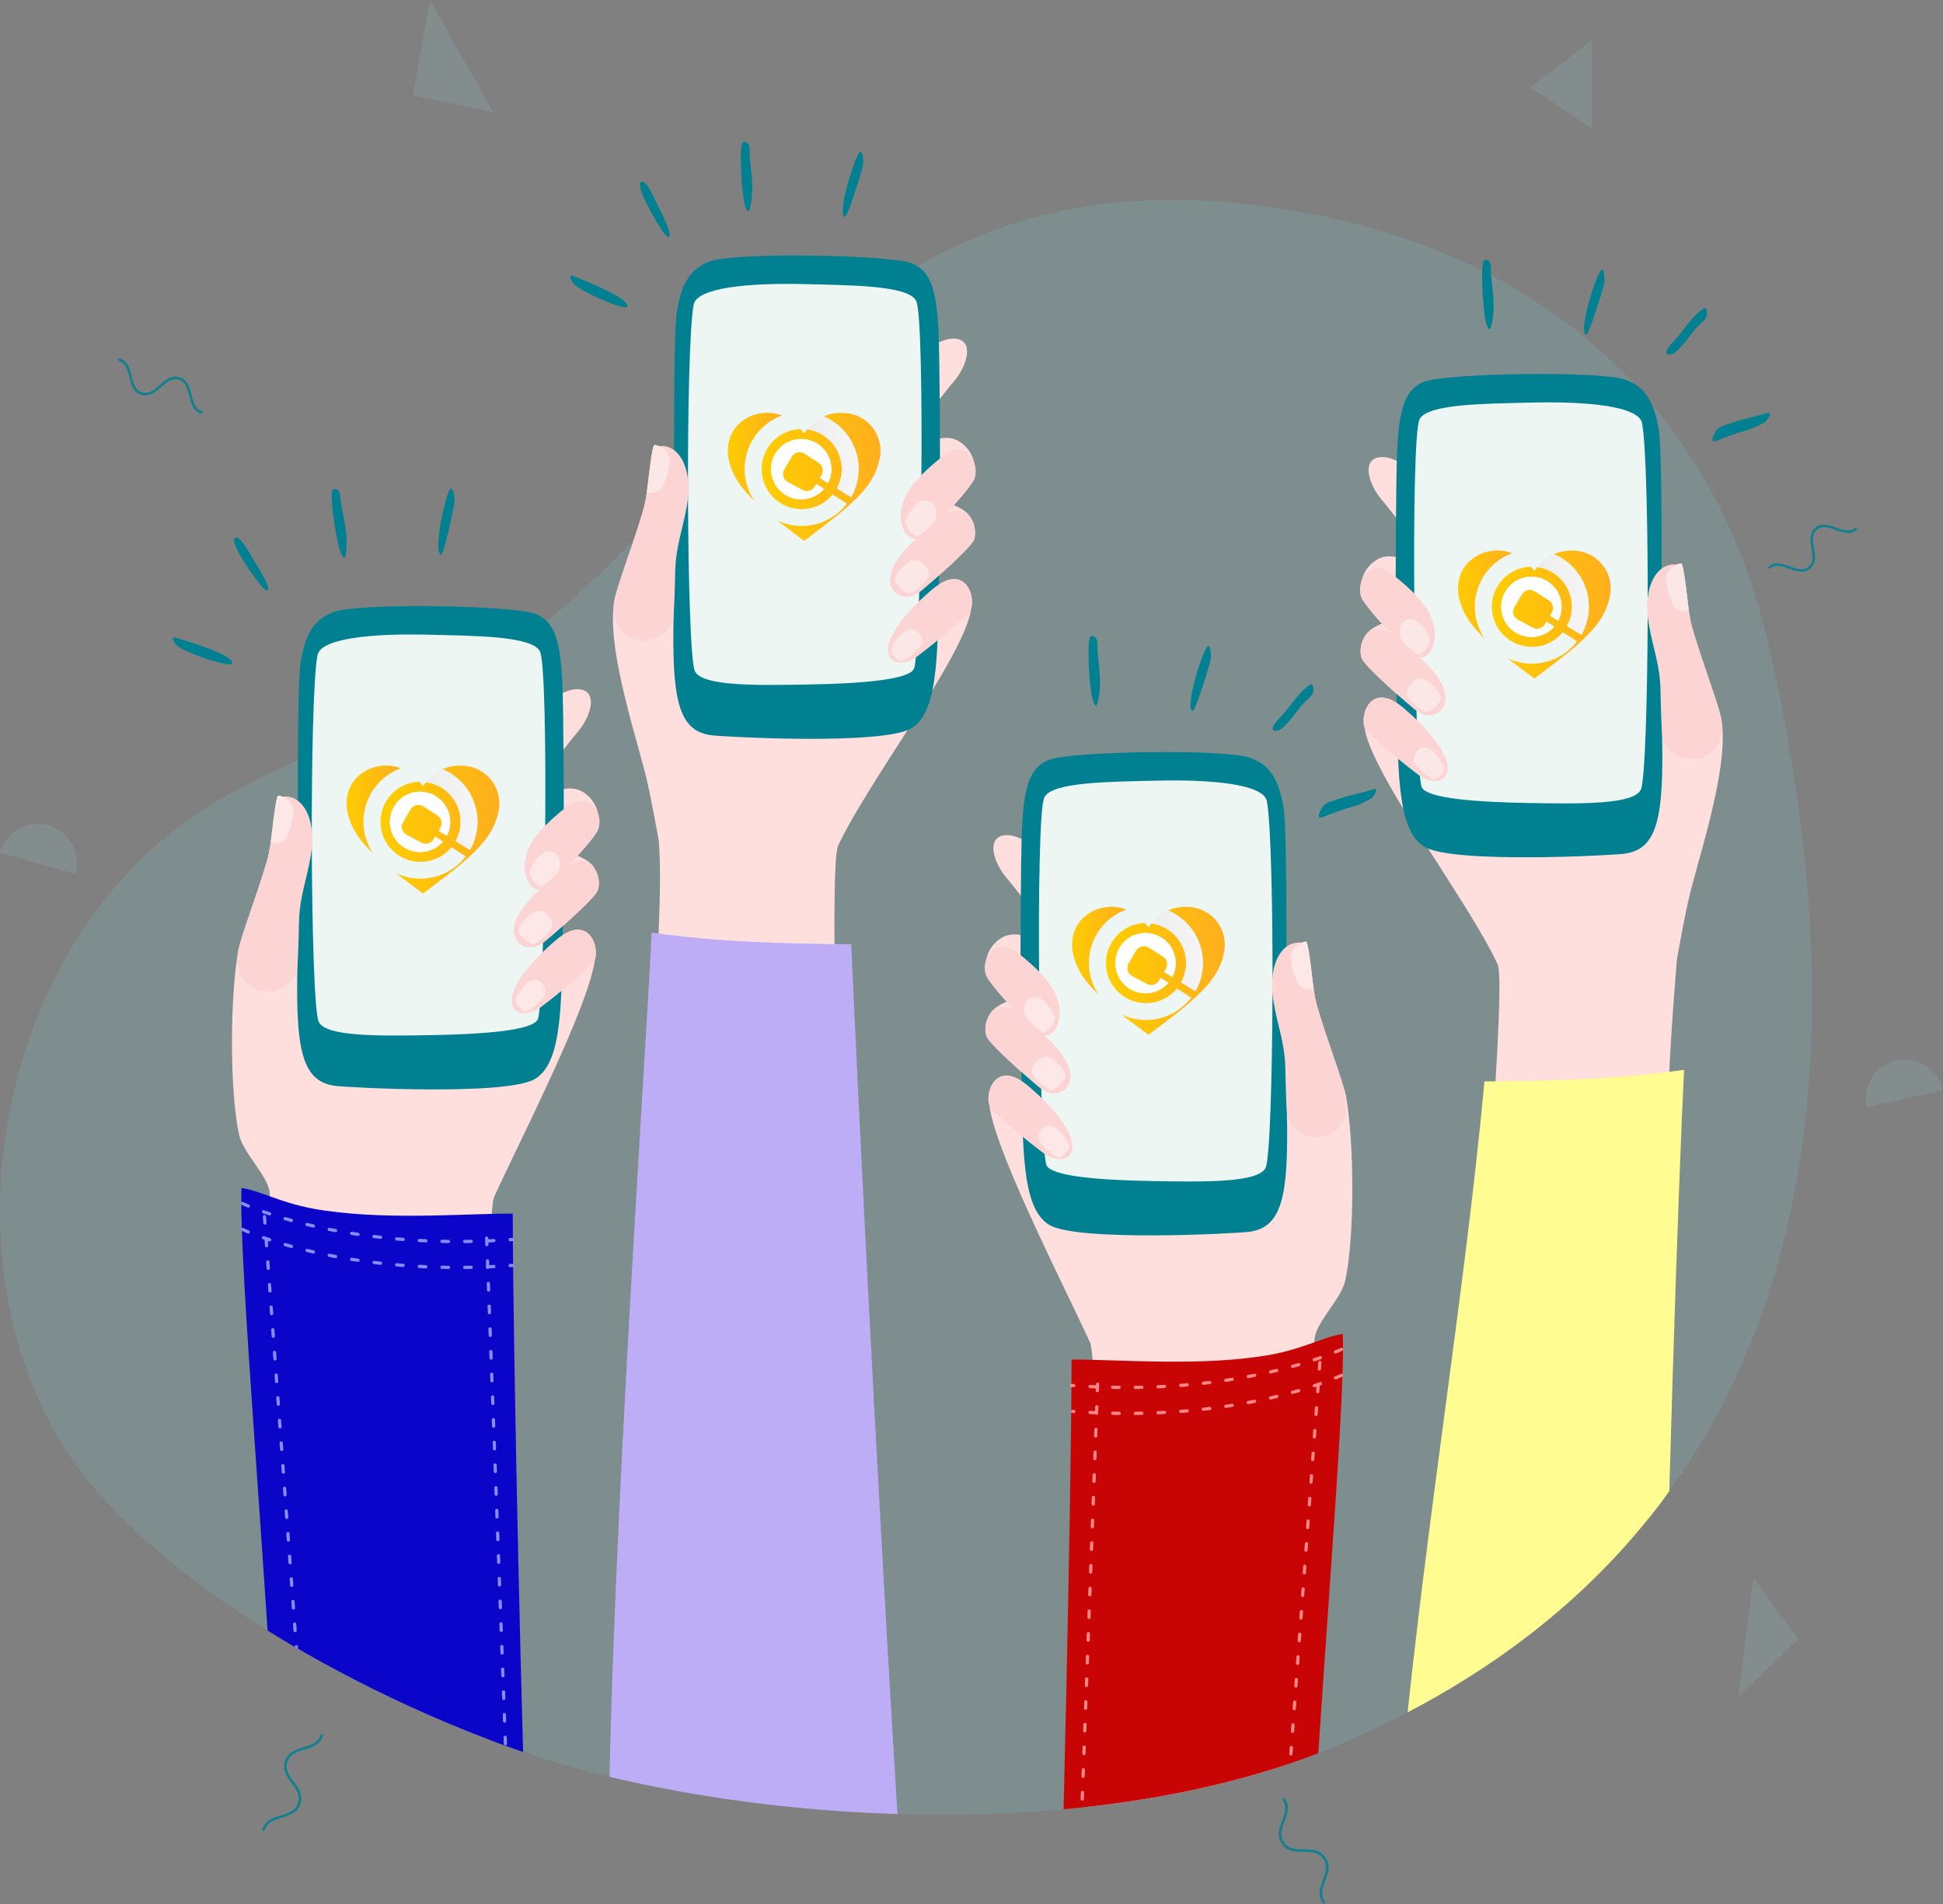 <svg xmlns="http://www.w3.org/2000/svg" xmlns:xlink="http://www.w3.org/1999/xlink" width="599.008" height="587.02" viewBox="0 0 599.008 587.02">
  <rect x="0" y="0" width="599.008" height="587.02" fill="#808080" stroke="none"/>
  <defs>
    <clipPath id="clip-path">
      <path id="Path_2796" data-name="Path 2796" d="M89.76,515.864C54.425,456.42,71.969,367.658,126.8,326.717c27.064-20.207.486-146.307,28.973-164.074,32.585-20.323,275.686-40.081,353.19-23.084,69.327,15.2,91.431,61.119,107.5,130.438,32.462,139.989,13.625,277.258-131.6,339.652-66.612,28.618-161.813,26.483-231.847,8.6C201.376,605.063,118.036,563.432,89.76,515.864Z" transform="translate(-71.422 -133.117)" fill="none"/>
    </clipPath>
    <linearGradient id="linear-gradient" y1="0.5" x2="1" y2="0.5" gradientUnits="objectBoundingBox">
      <stop offset="0.009" stop-color="#ffcd00"/>
      <stop offset="1" stop-color="#ffaf1d"/>
    </linearGradient>
    <linearGradient id="linear-gradient-3" y1="0.5" x2="1" y2="0.5" gradientUnits="objectBoundingBox">
      <stop offset="0.009" stop-color="#ededed"/>
      <stop offset="1" stop-color="#f6f6f6"/>
    </linearGradient>
  </defs>
  <g id="App_-_Illustratie" data-name="App - Illustratie" transform="translate(-244 -1348)">
    <g id="Group_453" data-name="Group 453" transform="translate(172.578 1288.762)">
      <g id="background" transform="translate(71.422 103.005)">
        <path id="Path_2735" data-name="Path 2735" d="M89.76,516.2C54.425,456.754,71.969,367.992,126.8,327.052c27.064-20.207,61.032-28.146,89.519-45.913,32.585-20.323,58.118-49.987,82.621-78.981,49.776-58.9,105.851-79.491,183.355-62.495,69.327,15.2,118.1,61.349,134.173,130.669,32.462,139.989,13.625,277.258-131.6,339.652-66.612,28.618-161.813,26.484-231.847,8.6C201.376,605.4,118.036,563.767,89.76,516.2Z" transform="translate(-71.422 -116.073)" fill="#75d8dd" opacity="0.15"/>
        <g id="Group_414" data-name="Group 414" transform="translate(53.253 0)">
          <g id="Group_410" data-name="Group 410" transform="translate(403.666 36.358)">
            <path id="Path_2736" data-name="Path 2736" d="M1002.818,247.854c-4.065,1.263-8.3,1.973-12.309,3.533a7.332,7.332,0,0,0-2.891,1.417c-.221.251-2.5,3.8-.777,3.706.379-.02,6.5-2.531,8.393-2.978a26.024,26.024,0,0,0,7.438-3.143C1002.51,250.513,1005.418,247.046,1002.818,247.854Z" transform="translate(-915.194 -200.567)" fill="#008091"/>
            <path id="Path_2737" data-name="Path 2737" d="M922.631,171.708c-1.476,1.986-6.671,18.038-4.468,19.627.813.586,4.5-11.685,4.673-12.28.417-1.39,1.267-3.827,1.09-5.2C923.889,173.569,923.74,170.215,922.631,171.708Z" transform="translate(-886.194 -168.255)" fill="#008091"/>
            <path id="Path_2738" data-name="Path 2738" d="M865.858,167.891c.011-1.045-.795-2.273-2.048-1.77s-.471,14.85.478,18.8c1.441,6,2.216-.608,2.37-3.149C866.945,177.04,865.81,172.562,865.858,167.891Z" transform="translate(-863.162 -166.005)" fill="#008091"/>
            <path id="Path_2739" data-name="Path 2739" d="M973.015,191.931c-3.292,2.05-5.974,6.486-8.523,9.359-1.218,1.373-4.852,4.761-1.746,4.793,2.212.023,6.627-6.637,8.043-8.247.73-.83,2.994-2.546,3.183-3.515C974.046,193.94,974.4,191.066,973.015,191.931Z" transform="translate(-904.758 -176.9)" fill="#008091"/>
          </g>
          <g id="Group_411" data-name="Group 411" transform="translate(282.327 152.36)">
            <path id="Path_2740" data-name="Path 2740" d="M792.565,448.861c-4.065,1.263-8.3,1.973-12.309,3.533a7.333,7.333,0,0,0-2.891,1.417c-.221.251-2.5,3.795-.777,3.706.379-.02,6.5-2.531,8.393-2.978a26.035,26.035,0,0,0,7.438-3.143C792.256,451.52,795.164,448.053,792.565,448.861Z" transform="translate(-704.94 -401.573)" fill="#008091"/>
            <path id="Path_2741" data-name="Path 2741" d="M712.378,372.714c-1.476,1.986-6.672,18.038-4.468,19.627.813.586,4.494-11.685,4.673-12.28.417-1.389,1.267-3.827,1.09-5.2C713.636,374.576,713.487,371.221,712.378,372.714Z" transform="translate(-675.941 -369.262)" fill="#008091"/>
            <path id="Path_2742" data-name="Path 2742" d="M655.605,368.9c.011-1.045-.795-2.273-2.048-1.771s-.471,14.851.478,18.8c1.44,6,2.215-.608,2.37-3.149C656.692,378.047,655.556,373.569,655.605,368.9Z" transform="translate(-652.909 -367.011)" fill="#008091"/>
            <path id="Path_2743" data-name="Path 2743" d="M762.762,392.938c-3.291,2.049-5.973,6.486-8.522,9.359-1.218,1.373-4.852,4.761-1.747,4.793,2.212.023,6.628-6.637,8.044-8.247.73-.83,2.994-2.546,3.183-3.515C763.793,394.947,764.15,392.073,762.762,392.938Z" transform="translate(-694.504 -377.907)" fill="#008091"/>
          </g>
          <g id="Group_412" data-name="Group 412" transform="translate(122.524)">
            <path id="Path_2744" data-name="Path 2744" d="M419.224,132.543c-.626-1.038-3.472-8.493-5.36-8.3-2.16.22,2.207,8.191,2.469,8.677.59,1.1,4.429,8.106,5.536,8.344C424.021,141.725,419.486,132.976,419.224,132.543Z" transform="translate(-391.762 -111.984)" fill="#008091"/>
            <path id="Path_2745" data-name="Path 2745" d="M526.631,108.708c-1.476,1.986-6.671,18.038-4.468,19.627.813.586,4.495-11.685,4.673-12.28.417-1.39,1.267-3.827,1.09-5.2C527.889,110.569,527.74,107.215,526.631,108.708Z" transform="translate(-437.587 -105.255)" fill="#008091"/>
            <path id="Path_2746" data-name="Path 2746" d="M469.858,104.891c.011-1.045-.795-2.273-2.048-1.77s-.471,14.85.478,18.8c1.44,6,2.216-.608,2.37-3.149C470.945,114.04,469.81,109.562,469.858,104.891Z" transform="translate(-414.555 -103.005)" fill="#008091"/>
            <path id="Path_2747" data-name="Path 2747" d="M393.566,184c1.244-2.371-13.533-8.258-15.132-8.909-1.289-.524-3.749-1.911-1.55,1.568C378.339,178.961,392.868,185.331,393.566,184Z" transform="translate(-376.005 -133.186)" fill="#008091"/>
          </g>
          <g id="Group_413" data-name="Group 413" transform="translate(0 106.895)">
            <path id="Path_2748" data-name="Path 2748" d="M203.045,322.224c-.716-.978-4.211-8.152-6.075-7.793-2.132.41,2.925,7.964,3.228,8.424.685,1.039,5.13,7.682,6.254,7.821C208.636,330.946,203.344,322.632,203.045,322.224Z" transform="translate(-177.548 -299.304)" fill="#008091"/>
            <path id="Path_2749" data-name="Path 2749" d="M309.006,288.656c-1.294,2.109-5.048,18.558-2.712,19.946.862.511,3.442-12.038,3.568-12.646.292-1.421.923-3.924.624-5.278C310.425,290.4,309.979,287.07,309.006,288.656Z" transform="translate(-223.684 -288.229)" fill="#008091"/>
            <path id="Path_2750" data-name="Path 2750" d="M251.192,290.159c-.081-1.042-.993-2.194-2.2-1.582s.846,14.833,2.142,18.686c1.966,5.846,2.153-.8,2.082-3.346C253.085,299.176,251.557,294.816,251.192,290.159Z" transform="translate(-199.616 -288.304)" fill="#008091"/>
            <path id="Path_2751" data-name="Path 2751" d="M182.014,375.769c1.029-2.472-14.211-7.027-15.862-7.533-1.33-.408-3.9-1.572-1.4,1.7C166.4,372.1,181.437,377.157,182.014,375.769Z" transform="translate(-163.698 -321.836)" fill="#008091"/>
          </g>
        </g>
      </g>
      <g id="hands" transform="translate(71.422 120.382)">
        <g id="Group_451" data-name="Group 451">
          <g id="Group_447" data-name="Group 447">
            <g id="Group_446" data-name="Group 446" clip-path="url(#clip-path)">
              <g id="Group_445" data-name="Group 445" transform="translate(72.99 17.63)">
                <g id="Group_422" data-name="Group 422" transform="translate(346.313 36.526)">
                  <g id="Group_421" data-name="Group 421">
                    <path id="Path_2752" data-name="Path 2752" d="M803.689,323.149a6.5,6.5,0,0,1,1.038-.4c-3.113-3.466-5.8-6.777-6.337-8.115a7.351,7.351,0,0,1-.027-4.76,10.2,10.2,0,0,1,4.856-6.915c3.259-1.967,7.687-.768,12.3,1.482.515.251,2.538-4.819,2.351-4.978-5.545-4.72-9.1-10.06-13.225-14.945-4.3-5.09-6.384-13.021.036-13.161,3.284-.072,7.392,2.406,11.3,5.714,3.155,2.67,70.027,35.971,71.154,34.986.816-.713,1.129-3.2,1.855-4.223,2.079-2.933,3.861-2.171,6.6-3.314a5.173,5.173,0,0,1,1.343-.365c.77-.1,1.676,8.824,2.368,14.389a44.756,44.756,0,0,0,1.095,5.521c2.958,10.188,8.264,24,8.968,28.14,2.574,15.143-7.456,43.5-10.323,56.531-1.21,5.5-2.441,12.212-3.382,17.431-1.787,22.88-4.874,54.453-4.189,172.148.006.98-23.676-1.069-28.834-1.3-7.35-.326-33.548-1.316-33.459-2.5.914-12.1,14.661-159.261,11.2-166.763-8.943-19.378-39.205-58.856-41.035-73.167-1.332-4.246,2.185-14.062,11.884-5.988q1.083-.31,2.154-.639c-5.093-4.342-14.045-12.377-14.907-14.581a8.2,8.2,0,0,1,1.092-6.888C800.112,325.406,801.379,324.286,803.689,323.149Z" transform="translate(-797.981 -245.732)" fill="#ffdede"/>
                    <g id="Group_415" data-name="Group 415" transform="translate(10.969)">
                      <path id="Path_2753" data-name="Path 2753" d="M817.23,321.964c.533,26.009-.228,45.378,8.585,50.75,8.7,5.3,57.889,2.667,61.72,2.151,10.3-1.385,12.175-11.4,11.564-37.627-.489-20.981.536-84.916-1.059-93.494-1.26-6.776-3.174-12.442-10.13-14.987-7.782-2.847-55.06-2.06-62.084.575-7.567,2.839-8.395,12.045-8.633,31.713C816.993,277.566,816.84,302.94,817.23,321.964Z" transform="translate(-816.988 -226.957)" fill="#008091"/>
                      <path id="Path_2754" data-name="Path 2754" d="M828.5,247.383c2.3-4.823,20.161-4.84,34.553-5.192,16.969-.417,32.993,1.06,34.045,6.281,2.582,12.814,2.222,107.509-.358,113.053-2.15,4.618-18.39,4.408-34.748,4.12-15.682-.276-31.19-1.349-32.8-4.859C826.93,355.874,825.619,253.417,828.5,247.383Z" transform="translate(-821.157 -233.371)" fill="#edf6f2"/>
                    </g>
                    <g id="Group_419" data-name="Group 419" transform="translate(0 58.73)">
                      <g id="Group_416" data-name="Group 416" transform="translate(88.518)">
                        <path id="Path_2755" data-name="Path 2755" d="M974.226,376.464c-.7-4.143-6.01-17.952-8.968-28.14-1.731-5.963-2.1-18.974-4.135-19.43-6.445-1.443-11.254,6.348-9.33,17.89,1.274,7.643,3.492,12.737,3.661,20.612.066,3.059.282,14.784.859,15.794C962.052,393.234,976.318,388.768,974.226,376.464Z" transform="translate(-951.364 -328.722)" fill="#fcd4d4"/>
                      </g>
                      <g id="Group_417" data-name="Group 417" transform="translate(1.087 41.04)">
                        <path id="Path_2756" data-name="Path 2756" d="M800.865,410.207c-2.865-2.8.273-16.536,11.352-7.116,5.679,4.829,13.184,12.5,13.543,18.182.295,4.671-4.666,5.693-9.018,2.365A189.177,189.177,0,0,1,800.865,410.207Z" transform="translate(-799.864 -399.835)" fill="#fcd4d4"/>
                      </g>
                      <g id="Group_418" data-name="Group 418" transform="translate(0 1.226)">
                        <path id="Path_2757" data-name="Path 2757" d="M807.186,350.583c-4.046-4.308-8.123-9.11-8.8-10.792-1.741-4.354,2.168-13.084,10.151-6.666,8.853,7.117,13.329,12.816,12.366,19.879-.35,2.561-2,5.468-4.561,5.244,4.761,4.465,9.152,9.565,7.692,14.583-.786,2.7-4.9,5.113-9.391,1.357-4.692-3.928-15.236-13.253-16.174-15.653C797.12,355.082,799.672,346.5,807.186,350.583Z" transform="translate(-797.981 -330.847)" fill="#fcd4d4"/>
                      </g>
                    </g>
                    <g id="Group_420" data-name="Group 420" transform="translate(12.105 58.42)">
                      <path id="Path_2758" data-name="Path 2758" d="M966.052,328.186c.77-.1,1.677,8.824,2.37,14.385-.061.523-3.55.768-4.774-1.4a20.494,20.494,0,0,1-2.213-7.887C961.293,330.592,963.714,328.478,966.052,328.186Z" transform="translate(-879.207 -328.186)" fill="#fce7e7"/>
                      <path id="Path_2759" data-name="Path 2759" d="M830.89,426.676c2.218.909,4.633,4.145,5.149,5.908.4,1.347-2.325,3.849-2.92,3.785-1.991-.214-5.72-4.013-6.053-4.742C825.553,429.758,828.186,425.568,830.89,426.676Z" transform="translate(-822.199 -369.759)" fill="#fce7e7"/>
                      <path id="Path_2760" data-name="Path 2760" d="M824.142,358.326a12.476,12.476,0,0,1,4.227,5.635c.445,1.707-2.619,5.364-3.757,4.878a22.335,22.335,0,0,1-4.852-4.331C817.646,361.5,819.915,356.291,824.142,358.326Z" transform="translate(-818.957 -340.738)" fill="#fce7e7"/>
                      <path id="Path_2761" data-name="Path 2761" d="M828.441,389.932c2.329,1.148,4.615,3.575,5.035,5.583.32,1.535-3.639,4.593-4.279,4.487-2.138-.354-5.541-3.91-5.844-4.748C821.864,393.068,825.6,388.533,828.441,389.932Z" transform="translate(-820.673 -354.186)" fill="#fce7e7"/>
                    </g>
                  </g>
                  <path id="Path_2762" data-name="Path 2762" d="M907.75,598.7c-1.645,32.024-5.672,150.054-6.176,210.362-.008.98-80.331.319-80.215-.866,6.913-70.125,19.034-142.849,24.85-205.924C866.841,602.173,887.434,601.568,907.75,598.7Z" transform="translate(-807.868 -384.164)" fill="#fffc92"/>
                </g>
                <g id="Group_430" data-name="Group 430" transform="translate(114.665)">
                  <g id="Group_429" data-name="Group 429" transform="translate(1.314)">
                    <path id="Path_2763" data-name="Path 2763" d="M504.956,259.857a6.521,6.521,0,0,0-1.038-.4c3.112-3.466,5.8-6.777,6.337-8.115a7.358,7.358,0,0,0,.027-4.761,10.2,10.2,0,0,0-4.857-6.914c-3.259-1.968-7.686-.769-12.3,1.481-.515.252-2.538-4.819-2.352-4.978,5.546-4.72,9.1-10.06,13.225-14.945,4.3-5.09,6.384-13.021-.036-13.161-3.285-.071-7.392,2.406-11.3,5.714-3.154,2.67-70.027,35.97-71.154,34.985-.816-.713-1.128-3.2-1.855-4.223-2.079-2.933-3.861-2.171-6.6-3.314a5.181,5.181,0,0,0-1.344-.365c-.769-.1-1.676,8.825-2.367,14.389a44.845,44.845,0,0,1-1.1,5.521c-2.958,10.188-8.264,24-8.968,28.14-2.574,15.143,7.457,43.5,10.323,56.531,1.211,5.5,2.441,12.212,3.382,17.431,1.788,22.88-3.205,54.453-3.89,172.148-.006.98,23.676-1.069,28.834-1.3,7.35-.325,33.548-1.316,33.459-2.5-.914-12.1-6.582-159.261-3.12-166.763,8.943-19.378,39.205-58.856,41.035-73.167,1.332-4.246-2.185-14.062-11.884-5.987q-1.083-.31-2.154-.639c5.092-4.342,14.045-12.377,14.907-14.581a8.2,8.2,0,0,0-1.092-6.888C508.532,262.114,507.265,260.994,504.956,259.857Z" transform="translate(-398.864 -182.44)" fill="#ffdede"/>
                    <g id="Group_423" data-name="Group 423" transform="translate(18.616)">
                      <path id="Path_2764" data-name="Path 2764" d="M513.131,197.752c-.238-19.668-1.066-28.874-8.633-31.713-7.023-2.635-54.3-3.422-62.084-.575-6.955,2.545-8.87,8.211-10.129,14.987-1.595,8.579-.571,72.513-1.06,93.495-.611,26.222,1.263,36.242,11.564,37.627,3.831.515,53.022,3.15,61.72-2.151,8.813-5.372,8.052-24.741,8.585-50.75C513.484,239.647,513.332,214.274,513.131,197.752Z" transform="translate(-431.122 -163.665)" fill="#008091"/>
                      <path id="Path_2765" data-name="Path 2765" d="M508.611,297.493c-1.612,3.509-17.121,4.582-32.8,4.859-16.359.288-32.6.5-34.748-4.12-2.581-5.544-2.94-100.239-.358-113.053,1.051-5.221,17.075-6.7,34.044-6.281,14.392.353,32.253.369,34.553,5.192C512.178,190.125,510.868,292.583,508.611,297.493Z" transform="translate(-434.426 -170.079)" fill="#edf6f2"/>
                    </g>
                    <g id="Group_427" data-name="Group 427" transform="translate(0.211 58.73)">
                      <g id="Group_424" data-name="Group 424">
                        <path id="Path_2766" data-name="Path 2766" d="M399.437,313.172c.7-4.143,6.011-17.952,8.968-28.14,1.731-5.963,2.1-18.973,4.136-19.429,6.445-1.443,11.254,6.348,9.33,17.89-1.274,7.642-3.492,12.737-3.662,20.611-.066,3.059-.282,14.784-.859,15.794C411.612,329.943,397.345,325.477,399.437,313.172Z" transform="translate(-399.229 -265.431)" fill="#fcd4d4"/>
                      </g>
                      <g id="Group_425" data-name="Group 425" transform="translate(84.594 41.039)">
                        <path id="Path_2767" data-name="Path 2767" d="M570.719,346.915c2.865-2.8-.272-16.536-11.352-7.116-5.679,4.829-13.184,12.5-13.543,18.182-.3,4.672,4.665,5.693,9.017,2.365A189,189,0,0,0,570.719,346.915Z" transform="translate(-545.811 -336.543)" fill="#fcd4d4"/>
                      </g>
                      <g id="Group_426" data-name="Group 426" transform="translate(85.247 1.226)">
                        <path id="Path_2768" data-name="Path 2768" d="M564.08,287.291c4.046-4.307,8.124-9.11,8.8-10.792,1.741-4.355-2.169-13.084-10.151-6.666-8.854,7.118-13.329,12.816-12.366,19.879.349,2.561,2,5.468,4.562,5.244-4.762,4.465-9.152,9.565-7.692,14.583.786,2.7,4.9,5.114,9.392,1.357,4.691-3.928,15.236-13.253,16.175-15.653C574.147,291.791,571.595,283.207,564.08,287.291Z" transform="translate(-546.944 -267.555)" fill="#fcd4d4"/>
                      </g>
                    </g>
                    <g id="Group_428" data-name="Group 428" transform="translate(10.48 58.42)">
                      <path id="Path_2769" data-name="Path 2769" d="M419.393,264.894c-.769-.1-1.676,8.825-2.37,14.385.061.524,3.55.768,4.774-1.4a20.482,20.482,0,0,0,2.212-7.887C424.151,267.3,421.73,265.187,419.393,264.894Z" transform="translate(-417.023 -264.894)" fill="#fce7e7"/>
                      <path id="Path_2770" data-name="Path 2770" d="M552.749,363.384c-2.219.91-4.632,4.145-5.149,5.908-.4,1.348,2.325,3.849,2.92,3.785,1.991-.214,5.72-4.013,6.053-4.742C558.087,366.466,555.453,362.276,552.749,363.384Z" transform="translate(-472.227 -306.467)" fill="#fce7e7"/>
                      <path id="Path_2771" data-name="Path 2771" d="M559.5,295.034a12.472,12.472,0,0,0-4.226,5.635c-.446,1.707,2.618,5.365,3.756,4.878a22.342,22.342,0,0,0,4.853-4.331C565.994,298.2,563.724,293,559.5,295.034Z" transform="translate(-475.469 -277.446)" fill="#fce7e7"/>
                      <path id="Path_2772" data-name="Path 2772" d="M554.449,326.64c-2.329,1.149-4.616,3.575-5.035,5.583-.321,1.536,3.639,4.593,4.279,4.487,2.138-.354,5.541-3.909,5.844-4.748C561.025,329.777,557.287,325.241,554.449,326.64Z" transform="translate(-473.002 -290.895)" fill="#fce7e7"/>
                    </g>
                  </g>
                  <path id="Path_2773" data-name="Path 2773" d="M409.819,525.409c-.916,24.31-12.666,193.171-13.231,278.38-.007.98,89.55.32,89.448-.866-.8-9.275-8.813-144.329-14.678-273.942C450.728,528.881,430.134,528.276,409.819,525.409Z" transform="translate(-396.588 -316.643)" fill="#bdadf7"/>
                </g>
                <g id="Group_444" data-name="Group 444" transform="translate(0 108.093)">
                  <path id="Path_2785" data-name="Path 2785" d="M303.99,447.158a6.526,6.526,0,0,0-1.038-.4c3.112-3.466,5.8-6.777,6.337-8.115a7.356,7.356,0,0,0,.027-4.76,10.2,10.2,0,0,0-4.857-6.915c-3.259-1.967-7.687-.768-12.3,1.482-.516.251-2.538-4.819-2.352-4.977,5.546-4.72,9.1-10.06,13.225-14.945,4.3-5.09,6.384-13.021-.036-13.161-3.285-.072-7.393,2.406-11.3,5.714-3.154,2.67-70.027,35.971-71.154,34.986-.816-.713-1.128-3.2-1.855-4.223-2.079-2.933-3.861-2.171-6.6-3.314a5.181,5.181,0,0,0-1.344-.365c-.769-.1-1.676,8.824-2.367,14.389a44.857,44.857,0,0,1-1.1,5.521c-2.958,10.188-8.264,24-8.968,28.14-2.574,15.143-2.544,43.5.323,56.531,1.211,5.5,8.441,12.212,9.382,17.431,1.788,22.88,8.874,54.453,8.189,172.148-.006.98,23.676-1.069,28.834-1.3,7.35-.325,33.548-1.316,33.458-2.5-.914-12.1-4.661-159.261-1.2-166.763,8.943-19.378,29.205-58.856,31.035-73.167,1.332-4.246-2.186-14.062-11.884-5.987q-1.083-.31-2.154-.639c5.092-4.342,14.044-12.377,14.906-14.581a8.2,8.2,0,0,0-1.091-6.888C307.566,449.415,306.3,448.294,303.99,447.158Z" transform="translate(-197.898 -369.741)" fill="#ffdede"/>
                  <path id="Path_2786" data-name="Path 2786" d="M206.659,679.122c-.916,24.31,7.986,120.25,11.449,196.436.044.979,76.276.32,76.174-.866-.8-9.275-3.97-143.421-4.006-187.666-14.874-.072-40.667,2.29-61.745-1.56C218.024,683.433,212.327,679.922,206.659,679.122Z" transform="translate(-205.192 -499.718)" fill="#0b04c9"/>
                  <g id="Group_438" data-name="Group 438" transform="translate(18.616 0)">
                    <path id="Path_2787" data-name="Path 2787" d="M312.165,385.053c-.238-19.668-1.066-28.874-8.633-31.713-7.024-2.635-54.3-3.422-62.084-.575-6.955,2.545-8.87,8.211-10.129,14.987-1.595,8.579-.571,72.513-1.06,93.494-.611,26.223,1.263,36.242,11.564,37.627,3.831.515,53.022,3.15,61.721-2.151,8.813-5.372,8.052-24.741,8.584-50.75C312.518,426.948,312.365,401.575,312.165,385.053Z" transform="translate(-230.156 -350.966)" fill="#008091"/>
                    <path id="Path_2788" data-name="Path 2788" d="M307.645,484.793c-1.612,3.51-17.122,4.583-32.8,4.859-16.359.288-32.6.5-34.748-4.12-2.581-5.544-2.94-100.239-.358-113.053,1.052-5.221,17.075-6.7,34.045-6.281,14.392.353,32.253.369,34.553,5.192C311.211,377.426,309.9,479.883,307.645,484.793Z" transform="translate(-233.46 -357.38)" fill="#edf6f2"/>
                  </g>
                  <g id="Group_442" data-name="Group 442" transform="translate(0.211 58.73)">
                    <g id="Group_439" data-name="Group 439">
                      <path id="Path_2789" data-name="Path 2789" d="M198.471,500.473c.7-4.143,6.011-17.952,8.968-28.14,1.731-5.963,2.1-18.974,4.136-19.43,6.444-1.443,11.254,6.348,9.33,17.89-1.274,7.643-3.491,12.737-3.661,20.612-.066,3.059-.282,14.784-.859,15.794C210.646,517.243,196.379,512.778,198.471,500.473Z" transform="translate(-198.263 -452.731)" fill="#fcd4d4"/>
                    </g>
                    <g id="Group_440" data-name="Group 440" transform="translate(84.594 41.04)">
                      <path id="Path_2790" data-name="Path 2790" d="M369.753,534.216c2.865-2.8-.272-16.537-11.352-7.116-5.679,4.829-13.185,12.5-13.543,18.182-.3,4.671,4.665,5.693,9.017,2.365A189.14,189.14,0,0,0,369.753,534.216Z" transform="translate(-344.845 -523.844)" fill="#fcd4d4"/>
                    </g>
                    <g id="Group_441" data-name="Group 441" transform="translate(85.247 1.226)">
                      <path id="Path_2791" data-name="Path 2791" d="M363.114,474.592c4.046-4.307,8.124-9.11,8.8-10.792,1.741-4.354-2.169-13.084-10.151-6.666-8.854,7.118-13.329,12.816-12.366,19.879.349,2.561,2,5.468,4.561,5.244-4.762,4.465-9.153,9.565-7.692,14.583.786,2.7,4.9,5.114,9.392,1.357,4.691-3.928,15.235-13.253,16.174-15.653C373.181,479.091,370.629,470.508,363.114,474.592Z" transform="translate(-345.978 -454.855)" fill="#fcd4d4"/>
                    </g>
                  </g>
                  <g id="Group_443" data-name="Group 443" transform="translate(10.48 58.42)">
                    <path id="Path_2792" data-name="Path 2792" d="M218.427,452.2c-.769-.1-1.676,8.824-2.37,14.385.061.523,3.55.768,4.774-1.4a20.491,20.491,0,0,0,2.212-7.887C223.185,454.6,220.765,452.487,218.427,452.2Z" transform="translate(-216.057 -452.195)" fill="rgba(255,255,255,0.44)"/>
                    <path id="Path_2793" data-name="Path 2793" d="M351.783,550.685c-2.218.91-4.632,4.145-5.149,5.908-.4,1.347,2.325,3.849,2.92,3.785,1.991-.214,5.72-4.013,6.053-4.742C357.121,553.767,354.487,549.577,351.783,550.685Z" transform="translate(-271.261 -493.768)" fill="rgba(255,255,255,0.44)"/>
                    <path id="Path_2794" data-name="Path 2794" d="M358.532,482.335a12.469,12.469,0,0,0-4.226,5.635c-.445,1.707,2.618,5.364,3.756,4.878a22.324,22.324,0,0,0,4.852-4.331C365.028,485.5,362.758,480.3,358.532,482.335Z" transform="translate(-274.503 -464.747)" fill="rgba(255,255,255,0.44)"/>
                    <path id="Path_2795" data-name="Path 2795" d="M353.483,513.941c-2.329,1.148-4.616,3.575-5.035,5.583-.321,1.535,3.639,4.593,4.279,4.487,2.138-.354,5.541-3.91,5.844-4.748C360.059,517.077,356.321,512.542,353.483,513.941Z" transform="translate(-272.036 -478.195)" fill="rgba(255,255,255,0.44)"/>
                  </g>
                  <path id="Path_2864" data-name="Path 2864" d="M83.089,359.3,77.04,196.231" transform="translate(0 -1.546)" fill="none" stroke="#868bff" stroke-linecap="round" stroke-width="1" stroke-dasharray="2 5"/>
                  <path id="Path_2868" data-name="Path 2868" d="M83.089,358.676,70.364,186.858" transform="translate(-62 -0.921)" fill="none" stroke="#868bff" stroke-linecap="round" stroke-width="1" stroke-dasharray="2 5"/>
                </g>
                <g id="Group_514" data-name="Group 514" transform="translate(230.646 153.094)">
                  <path id="Path_2785-2" data-name="Path 2785" d="M202.143,447.158a6.526,6.526,0,0,1,1.038-.4c-3.112-3.466-5.8-6.777-6.337-8.115a7.356,7.356,0,0,1-.027-4.76,10.2,10.2,0,0,1,4.857-6.915c3.259-1.967,7.687-.768,12.3,1.482.516.251,2.538-4.819,2.352-4.977-5.546-4.72-9.1-10.06-13.225-14.945-4.3-5.09-6.384-13.021.036-13.161,3.285-.072,7.393,2.406,11.3,5.714,3.154,2.67,70.027,35.971,71.154,34.986.816-.713,1.128-3.2,1.855-4.223,2.079-2.933,3.861-2.171,6.6-3.314a5.181,5.181,0,0,1,1.344-.365c.769-.1,1.676,8.824,2.367,14.389a44.857,44.857,0,0,0,1.1,5.521c2.958,10.188,8.264,24,8.968,28.14,2.574,15.143,2.544,43.5-.323,56.531-1.211,5.5-8.441,12.212-9.382,17.431-1.788,22.88-8.874,54.453-8.189,172.148.006.98-23.676-1.069-28.834-1.3-7.35-.325-33.548-1.316-33.458-2.5.914-12.1,4.661-159.261,1.2-166.763-8.943-19.378-29.205-58.856-31.035-73.167-1.332-4.246,2.186-14.062,11.884-5.987q1.083-.31,2.154-.639c-5.092-4.342-14.044-12.377-14.906-14.581a8.2,8.2,0,0,1,1.091-6.888C198.567,449.415,199.834,448.294,202.143,447.158Z" transform="translate(-196.435 -369.741)" fill="#ffdede"/>
                  <path id="Path_2786-2" data-name="Path 2786" d="M294.217,679.122c.916,24.31-7.986,120.25-11.449,196.436-.044.979-76.276.32-76.174-.866.8-9.275,3.97-143.421,4.006-187.666,14.874-.072,40.667,2.29,61.745-1.56C282.851,683.433,288.549,679.922,294.217,679.122Z" transform="translate(-183.885 -499.719)" fill="#c90404"/>
                  <g id="Group_438-2" data-name="Group 438" transform="translate(10.969 0)">
                    <path id="Path_2787-2" data-name="Path 2787" d="M230.361,385.053c.238-19.668,1.066-28.874,8.633-31.713,7.024-2.635,54.3-3.422,62.084-.575,6.955,2.545,8.87,8.211,10.129,14.987,1.595,8.579.571,72.513,1.06,93.494.611,26.223-1.263,36.242-11.564,37.627-3.831.515-53.022,3.15-61.72-2.151-8.813-5.372-8.052-24.741-8.584-50.75C230.008,426.948,230.16,401.575,230.361,385.053Z" transform="translate(-230.156 -350.966)" fill="#008091"/>
                    <path id="Path_2788-2" data-name="Path 2788" d="M240.309,484.793c1.612,3.51,17.122,4.583,32.8,4.859,16.359.288,32.6.5,34.748-4.12,2.581-5.544,2.94-100.239.358-113.052-1.052-5.221-17.075-6.7-34.045-6.281-14.392.353-32.253.369-34.553,5.192C236.742,377.426,238.053,479.883,240.309,484.793Z" transform="translate(-232.279 -357.38)" fill="#edf6f2"/>
                  </g>
                  <g id="Group_442-2" data-name="Group 442" transform="translate(0 58.73)">
                    <g id="Group_439-2" data-name="Group 439" transform="translate(88.518)">
                      <path id="Path_2789-2" data-name="Path 2789" d="M221.126,500.473c-.7-4.143-6.011-17.952-8.968-28.14-1.731-5.963-2.1-18.974-4.136-19.429-6.444-1.443-11.254,6.348-9.329,17.89,1.274,7.643,3.491,12.737,3.661,20.612.066,3.059.282,14.784.859,15.794C208.951,517.243,223.217,512.777,221.126,500.473Z" transform="translate(-198.263 -452.731)" fill="#fcd4d4"/>
                    </g>
                    <g id="Group_440-2" data-name="Group 440" transform="translate(1.087 41.04)">
                      <path id="Path_2790-2" data-name="Path 2790" d="M345.846,534.216c-2.865-2.8.272-16.537,11.352-7.116,5.679,4.829,13.185,12.5,13.543,18.182.3,4.671-4.665,5.693-9.017,2.365A189.14,189.14,0,0,1,345.846,534.216Z" transform="translate(-344.845 -523.844)" fill="#fcd4d4"/>
                    </g>
                    <g id="Group_441-2" data-name="Group 441" transform="translate(0 1.226)">
                      <path id="Path_2791-2" data-name="Path 2791" d="M355.183,474.592c-4.046-4.307-8.124-9.11-8.8-10.792-1.741-4.354,2.169-13.084,10.151-6.666,8.854,7.118,13.329,12.816,12.366,19.879-.349,2.561-2,5.468-4.561,5.244,4.762,4.465,9.153,9.565,7.692,14.583-.786,2.7-4.9,5.114-9.392,1.357-4.691-3.928-15.235-13.253-16.174-15.653C345.117,479.091,347.669,470.508,355.183,474.592Z" transform="translate(-345.978 -454.855)" fill="#fcd4d4"/>
                    </g>
                  </g>
                  <g id="Group_443-2" data-name="Group 443" transform="translate(12.106 58.42)">
                    <path id="Path_2792-2" data-name="Path 2792" d="M220.68,452.2c.769-.1,1.676,8.824,2.37,14.385-.061.523-3.55.768-4.774-1.4a20.491,20.491,0,0,1-2.212-7.887C215.921,454.6,218.342,452.487,220.68,452.2Z" transform="translate(-133.836 -452.195)" fill="rgba(255,255,255,0.44)"/>
                    <path id="Path_2793-2" data-name="Path 2793" d="M350.863,550.685c2.218.91,4.632,4.145,5.149,5.908.4,1.347-2.325,3.849-2.92,3.785-1.991-.214-5.72-4.013-6.053-4.742C345.525,553.767,348.159,549.577,350.863,550.685Z" transform="translate(-342.171 -493.768)" fill="rgba(255,255,255,0.44)"/>
                    <path id="Path_2794-2" data-name="Path 2794" d="M359.447,482.335a12.469,12.469,0,0,1,4.226,5.635c.445,1.707-2.618,5.364-3.756,4.878a22.324,22.324,0,0,1-4.852-4.331C352.951,485.5,355.22,480.3,359.447,482.335Z" transform="translate(-354.262 -464.747)" fill="rgba(255,255,255,0.44)"/>
                    <path id="Path_2795-2" data-name="Path 2795" d="M353.855,513.941c2.329,1.148,4.616,3.575,5.035,5.583.321,1.535-3.639,4.593-4.279,4.487-2.138-.354-5.541-3.91-5.844-4.748C347.279,517.077,351.016,512.542,353.855,513.941Z" transform="translate(-346.087 -478.195)" fill="rgba(255,255,255,0.44)"/>
                  </g>
                  <path id="Path_2864-2" data-name="Path 2864" d="M77.04,359.3l6.049-163.069" transform="translate(-48.33 -1.546)" fill="none" stroke="#f38787" stroke-linecap="round" stroke-width="1" stroke-dasharray="2 5"/>
                  <path id="Path_2868-2" data-name="Path 2868" d="M70.364,358.642,83.089,186.858" transform="translate(20.346 -0.888)" fill="none" stroke="#f38787" stroke-linecap="round" stroke-width="1" stroke-dasharray="2 5"/>
                </g>
              </g>
            </g>
          </g>
          <g id="Group_448" data-name="Group 448" transform="translate(449.489 108.596)">
            <path id="Path_2797" data-name="Path 2797" d="M893.57,321.34a13.581,13.581,0,0,0-6.1,1.077,17.745,17.745,0,0,1,1.892.926,17.566,17.566,0,0,1,6.593,23.952l-4.432-2.7a12.324,12.324,0,0,0-9.137-18.177c-.311.381-.614.776-.9,1.2-.4-.469-.751-.9-1.091-1.31a12.341,12.341,0,1,0,9.859,20.168l4.388,2.812A17.564,17.564,0,0,1,873.18,354.5c2.72,2.117,5.523,4.155,8.281,6.282,5.847-4.5,11.722-8.589,16.721-13.743,3.207-3.306,5.713-7.052,6.575-11.7A11.642,11.642,0,0,0,893.57,321.34Zm-4.743,21.592-2.51-1.535.533-.908a2.845,2.845,0,0,0-1.013-3.894l-4.333-2.79a2.845,2.845,0,0,0-3.894,1.013l-2.3,3.905a2.845,2.845,0,0,0,1.012,3.894l4.552,2.424a2.846,2.846,0,0,0,3.894-1.012l.464-.791,2.356,1.509a9.3,9.3,0,1,1-7.038-15.383l.005.005a9.3,9.3,0,0,1,8.27,13.562Z" transform="translate(-857.932 -321.306)" fill="url(#linear-gradient)"/>
            <path id="Path_2798" data-name="Path 2798" d="M857.765,329.921A17.492,17.492,0,0,1,867,322.11a13.076,13.076,0,0,0-10.981.85c-5.012,2.939-6.915,8.5-4.988,14.506a21.829,21.829,0,0,0,4.129,7.384c1.047,1.248,2.155,2.425,3.305,3.551A17.563,17.563,0,0,1,857.765,329.921Z" transform="translate(-850.286 -321.29)" fill="url(#linear-gradient)"/>
            <path id="Path_2799" data-name="Path 2799" d="M892.66,327.216a12.324,12.324,0,0,1,9.137,18.177l4.432,2.7a17.54,17.54,0,0,0-8.485-24.878A13.68,13.68,0,0,0,892.66,327.216Z" transform="translate(-868.206 -322.105)" fill="url(#linear-gradient-3)"/>
            <path id="Path_2800" data-name="Path 2800" d="M886.928,336.294a9.309,9.309,0,0,0-4.261-1.033l-.005-.005a9.3,9.3,0,1,0,7.038,15.383l-2.356-1.509-.464.791a2.845,2.845,0,0,1-3.894,1.012l-4.552-2.424a2.846,2.846,0,0,1-1.012-3.894l2.3-3.905a2.845,2.845,0,0,1,3.894-1.013l4.334,2.79a2.845,2.845,0,0,1,1.013,3.894l-.533.908,2.51,1.535A9.3,9.3,0,0,0,886.928,336.294Z" transform="translate(-860.042 -327.196)" fill="#fff"/>
          </g>
          <g id="Group_449" data-name="Group 449" transform="translate(224.378 66.145)">
            <path id="Path_2801" data-name="Path 2801" d="M503.5,247.782a13.584,13.584,0,0,0-6.1,1.077,17.851,17.851,0,0,1,1.892.926,17.567,17.567,0,0,1,6.593,23.952l-4.432-2.7a12.324,12.324,0,0,0-9.137-18.177c-.31.381-.614.776-.9,1.2-.4-.468-.752-.9-1.092-1.31a12.341,12.341,0,1,0,9.86,20.168l4.388,2.812a17.563,17.563,0,0,1-21.457,5.211c2.719,2.118,5.523,4.155,8.281,6.282,5.847-4.5,11.721-8.588,16.721-13.742,3.207-3.306,5.713-7.052,6.575-11.7A11.642,11.642,0,0,0,503.5,247.782Zm-4.743,21.592-2.51-1.535.533-.908a2.846,2.846,0,0,0-1.012-3.894l-4.334-2.79a2.846,2.846,0,0,0-3.894,1.013l-2.3,3.905a2.845,2.845,0,0,0,1.013,3.894l4.551,2.424a2.846,2.846,0,0,0,3.894-1.013l.465-.791,2.356,1.509a9.3,9.3,0,1,1-7.038-15.383l.006.006a9.3,9.3,0,0,1,8.269,13.561Z" transform="translate(-467.865 -247.748)" fill="url(#linear-gradient)"/>
            <path id="Path_2802" data-name="Path 2802" d="M467.7,256.363a17.489,17.489,0,0,1,9.23-7.811,13.076,13.076,0,0,0-10.981.85c-5.012,2.939-6.916,8.5-4.989,14.506a21.818,21.818,0,0,0,4.13,7.384c1.047,1.248,2.154,2.425,3.305,3.552A17.561,17.561,0,0,1,467.7,256.363Z" transform="translate(-460.22 -247.732)" fill="url(#linear-gradient)"/>
            <path id="Path_2803" data-name="Path 2803" d="M502.593,253.658a12.325,12.325,0,0,1,9.137,18.177l4.432,2.7a17.567,17.567,0,0,0-6.593-23.952,17.849,17.849,0,0,0-1.892-.926A13.681,13.681,0,0,0,502.593,253.658Z" transform="translate(-478.139 -248.547)" fill="url(#linear-gradient-3)"/>
            <path id="Path_2804" data-name="Path 2804" d="M496.861,262.736a9.3,9.3,0,0,0-4.26-1.032l-.006-.006a9.3,9.3,0,1,0,7.038,15.383l-2.356-1.509-.465.791a2.846,2.846,0,0,1-3.894,1.013l-4.551-2.424a2.845,2.845,0,0,1-1.013-3.894l2.3-3.905a2.846,2.846,0,0,1,3.894-1.013l4.334,2.79a2.846,2.846,0,0,1,1.012,3.894l-.533.908,2.51,1.534A9.3,9.3,0,0,0,496.861,262.736Z" transform="translate(-469.975 -253.638)" fill="#fff"/>
          </g>
          <g id="Group_450" data-name="Group 450" transform="translate(106.868 174.897)">
            <path id="Path_2805" data-name="Path 2805" d="M299.884,436.225a13.58,13.58,0,0,0-6.1,1.077,17.542,17.542,0,0,1,8.485,24.878l-4.431-2.7A12.324,12.324,0,0,0,288.7,441.3c-.31.381-.613.776-.9,1.2-.4-.468-.752-.9-1.091-1.31a12.341,12.341,0,1,0,9.859,20.168l4.388,2.812a17.564,17.564,0,0,1-21.457,5.211c2.719,2.117,5.524,4.155,8.282,6.282,5.847-4.5,11.721-8.589,16.721-13.743,3.206-3.306,5.713-7.052,6.574-11.7A11.642,11.642,0,0,0,299.884,436.225Zm-4.742,21.592-2.511-1.535.533-.908a2.846,2.846,0,0,0-1.013-3.894l-4.333-2.79a2.845,2.845,0,0,0-3.894,1.013l-2.3,3.905a2.846,2.846,0,0,0,1.013,3.894l4.551,2.424a2.846,2.846,0,0,0,3.894-1.012l.465-.791,2.356,1.509a9.3,9.3,0,1,1-7.038-15.383l.005.005a9.3,9.3,0,0,1,8.27,13.562Z" transform="translate(-264.246 -436.191)" fill="url(#linear-gradient)"/>
            <path id="Path_2806" data-name="Path 2806" d="M264.08,444.806A17.49,17.49,0,0,1,273.31,437a13.077,13.077,0,0,0-10.982.85c-5.012,2.939-6.915,8.5-4.988,14.506a21.822,21.822,0,0,0,4.129,7.384c1.047,1.248,2.154,2.425,3.305,3.552A17.562,17.562,0,0,1,264.08,444.806Z" transform="translate(-256.601 -436.175)" fill="url(#linear-gradient)"/>
            <path id="Path_2807" data-name="Path 2807" d="M298.974,442.1a12.324,12.324,0,0,1,9.138,18.177l4.431,2.7a17.542,17.542,0,0,0-8.485-24.878A13.682,13.682,0,0,0,298.974,442.1Z" transform="translate(-274.52 -436.99)" fill="url(#linear-gradient-3)"/>
            <path id="Path_2808" data-name="Path 2808" d="M293.242,451.179a9.3,9.3,0,0,0-4.26-1.033l-.005-.005a9.3,9.3,0,1,0,7.038,15.383l-2.356-1.509-.465.791a2.846,2.846,0,0,1-3.894,1.012l-4.551-2.424a2.846,2.846,0,0,1-1.013-3.894l2.3-3.905a2.845,2.845,0,0,1,3.894-1.013l4.333,2.79a2.846,2.846,0,0,1,1.013,3.894l-.533.908,2.511,1.534A9.3,9.3,0,0,0,293.242,451.179Z" transform="translate(-266.357 -442.081)" fill="#fff"/>
          </g>
        </g>
        <g id="Group_452" data-name="Group 452" transform="translate(330.522 218.444)">
          <path id="Path_2809" data-name="Path 2809" d="M687.427,511.682a13.581,13.581,0,0,0-6.1,1.078,17.8,17.8,0,0,1,1.892.926,17.567,17.567,0,0,1,6.593,23.952l-4.431-2.7a12.324,12.324,0,0,0-9.138-18.177c-.31.381-.613.776-.9,1.2-.4-.468-.752-.9-1.092-1.31a12.341,12.341,0,1,0,9.86,20.168l4.388,2.812a17.563,17.563,0,0,1-21.457,5.211c2.719,2.118,5.523,4.155,8.281,6.282,5.847-4.5,11.721-8.588,16.721-13.743,3.207-3.306,5.713-7.052,6.575-11.7A11.641,11.641,0,0,0,687.427,511.682Zm-4.743,21.593-2.511-1.535.533-.908a2.845,2.845,0,0,0-1.012-3.894l-4.334-2.79a2.846,2.846,0,0,0-3.894,1.013l-2.3,3.905a2.845,2.845,0,0,0,1.013,3.894l4.551,2.424a2.846,2.846,0,0,0,3.894-1.013l.465-.791,2.356,1.509a9.3,9.3,0,1,1-7.038-15.383l.006.006a9.3,9.3,0,0,1,8.27,13.562Z" transform="translate(-651.789 -511.648)" fill="url(#linear-gradient)"/>
          <path id="Path_2810" data-name="Path 2810" d="M651.623,520.263a17.489,17.489,0,0,1,9.23-7.811,13.076,13.076,0,0,0-10.981.85c-5.012,2.939-6.916,8.5-4.988,14.506a21.819,21.819,0,0,0,4.13,7.384c1.047,1.248,2.154,2.425,3.305,3.552A17.561,17.561,0,0,1,651.623,520.263Z" transform="translate(-644.143 -511.632)" fill="url(#linear-gradient)"/>
          <path id="Path_2811" data-name="Path 2811" d="M686.517,517.558a12.324,12.324,0,0,1,9.138,18.177l4.431,2.7a17.567,17.567,0,0,0-6.593-23.952,17.84,17.84,0,0,0-1.892-.926A13.683,13.683,0,0,0,686.517,517.558Z" transform="translate(-662.063 -512.447)" fill="url(#linear-gradient-3)"/>
          <path id="Path_2812" data-name="Path 2812" d="M680.785,526.636a9.3,9.3,0,0,0-4.26-1.032l-.006-.006a9.3,9.3,0,1,0,7.038,15.383l-2.356-1.509-.464.791a2.846,2.846,0,0,1-3.894,1.013l-4.551-2.424a2.845,2.845,0,0,1-1.013-3.894l2.3-3.905a2.846,2.846,0,0,1,3.894-1.013l4.334,2.79a2.846,2.846,0,0,1,1.012,3.894l-.533.908,2.511,1.535A9.3,9.3,0,0,0,680.785,526.636Z" transform="translate(-653.899 -517.538)" fill="#fff"/>
        </g>
      </g>
      <path id="Path_2867" data-name="Path 2867" d="M146.148,438.27s31.08,14.94,83.22,11.119" fill="none" stroke="#868bff" stroke-linecap="round" stroke-width="1" stroke-dasharray="2 5"/>
      <path id="Path_2871" data-name="Path 2871" d="M229.033,438.27s-30.955,14.94-82.885,11.119" transform="translate(255.95 45)" fill="none" stroke="#ff8686" stroke-linecap="round" stroke-width="1" stroke-dasharray="2 5"/>
      <path id="Path_2869" data-name="Path 2869" d="M146.148,438.27s31.08,14.94,83.22,11.119" transform="translate(0 -8)" fill="none" stroke="#868bff" stroke-linecap="round" stroke-width="1" stroke-dasharray="2 5"/>
      <path id="Path_2870" data-name="Path 2870" d="M229.368,438.27s-31.08,14.94-83.22,11.119" transform="translate(255.615 37)" fill="none" stroke="#ff8686" stroke-linecap="round" stroke-width="1" stroke-dasharray="2 5"/>
    </g>
    <path id="Path_2710" data-name="Path 2710" d="M288.667,541.028a.391.391,0,0,1-.273.014c-2.52-.8-3.117-3.188-3.695-5.5-.549-2.2-1.068-4.275-3.168-4.939s-3.718.737-5.431,2.22c-1.8,1.559-3.666,3.172-6.185,2.375s-3.118-3.188-3.7-5.5c-.549-2.2-1.068-4.275-3.169-4.939a.394.394,0,1,1,.238-.752c2.52.8,3.118,3.187,3.7,5.5.549,2.2,1.068,4.275,3.168,4.939s3.719-.737,5.432-2.22c1.8-1.559,3.665-3.172,6.185-2.376s3.117,3.188,3.7,5.5c.549,2.2,1.068,4.275,3.167,4.939a.394.394,0,0,1,.035.738Z" transform="translate(17.617 934.492)" fill="#138090"/>
    <path id="Path_2711" data-name="Path 2711" d="M737.594,1500.131a.394.394,0,0,1-.535-.484c.938-2.82,3.383-3.551,5.748-4.259,2.272-.679,4.418-1.322,5.227-3.753s-.525-4.23-1.936-6.136c-1.469-1.983-2.989-4.034-2.05-6.854s3.384-3.55,5.748-4.258c2.272-.679,4.418-1.321,5.226-3.751a.394.394,0,1,1,.748.249c-.938,2.819-3.383,3.551-5.748,4.257-2.272.68-4.417,1.322-5.226,3.752s.524,4.23,1.936,6.136c1.469,1.984,2.989,4.034,2.05,6.854s-3.384,3.551-5.748,4.259c-2.272.679-4.418,1.322-5.227,3.752A.391.391,0,0,1,737.594,1500.131Z" transform="translate(-412.178 412.299)" fill="#138090"/>
    <path id="Path_2815" data-name="Path 2815" d="M737.594,1500.131a.394.394,0,0,1-.535-.484c.938-2.82,3.383-3.551,5.748-4.259,2.272-.679,4.418-1.322,5.227-3.753s-.525-4.23-1.936-6.136c-1.469-1.983-2.989-4.034-2.05-6.854s3.384-3.55,5.748-4.258c2.272-.679,4.418-1.321,5.226-3.751a.394.394,0,1,1,.748.249c-.938,2.819-3.383,3.551-5.748,4.257-2.272.68-4.417,1.322-5.226,3.752s.524,4.23,1.936,6.136c1.469,1.984,2.989,4.034,2.05,6.854s-3.384,3.551-5.748,4.259c-2.272.679-4.418,1.322-5.227,3.752A.391.391,0,0,1,737.594,1500.131Z" transform="matrix(0.602, -0.799, 0.799, 0.602, -990.154, 1620.822)" fill="#138090"/>
    <path id="Path_2712" data-name="Path 2712" d="M1712.325,683.17a.393.393,0,0,1,.136-.236c1.962-1.637,4.263-.819,6.488-.028,2.11.75,4.1,1.459,5.719.11s1.277-3.437.918-5.646c-.38-2.331-.772-4.741,1.19-6.378s4.263-.818,6.488-.027c2.11.75,4.1,1.459,5.719.11a.394.394,0,1,1,.505.6c-1.962,1.637-4.262.818-6.487.027-2.11-.75-4.1-1.459-5.719-.11s-1.277,3.437-.918,5.646c.38,2.331.772,4.742-1.19,6.379s-4.263.819-6.488.027c-2.11-.75-4.1-1.458-5.719-.109a.394.394,0,0,1-.641-.37Z" transform="translate(-923.127 839.703)" fill="#138090"/>
    <path id="Path_2713" data-name="Path 2713" d="M527.1,209.23l-5.228,29.353,24.68,5.2Z" transform="translate(-150.537 1138.77)" fill="#99d8dd" opacity="0.15"/>
    <path id="Path_2714" data-name="Path 2714" d="M159.094,941.948a12.078,12.078,0,1,1,23.259,6.52" transform="translate(84.906 668.965)" fill="#99d8dd" opacity="0.15"/>
    <path id="Path_2715" data-name="Path 2715" d="M1797.906,1154.6a12.078,12.078,0,1,1,23.59-5.2" transform="translate(-978.488 534.76)" fill="#99d8dd" opacity="0.15"/>
    <path id="Path_2716" data-name="Path 2716" d="M1522.411,244.117l-18.89,14.659,18.89,12.637Z" transform="translate(-787.62 1116.129)" fill="#99d8dd" opacity="0.15"/>
    <path id="Path_2717" data-name="Path 2717" d="M988.318,1773.835l-4.562,36.544,18.493-17.587Z" transform="translate(-203.811 60.621)" fill="#99d8dd" opacity="0.15"/>
  </g>
</svg>
